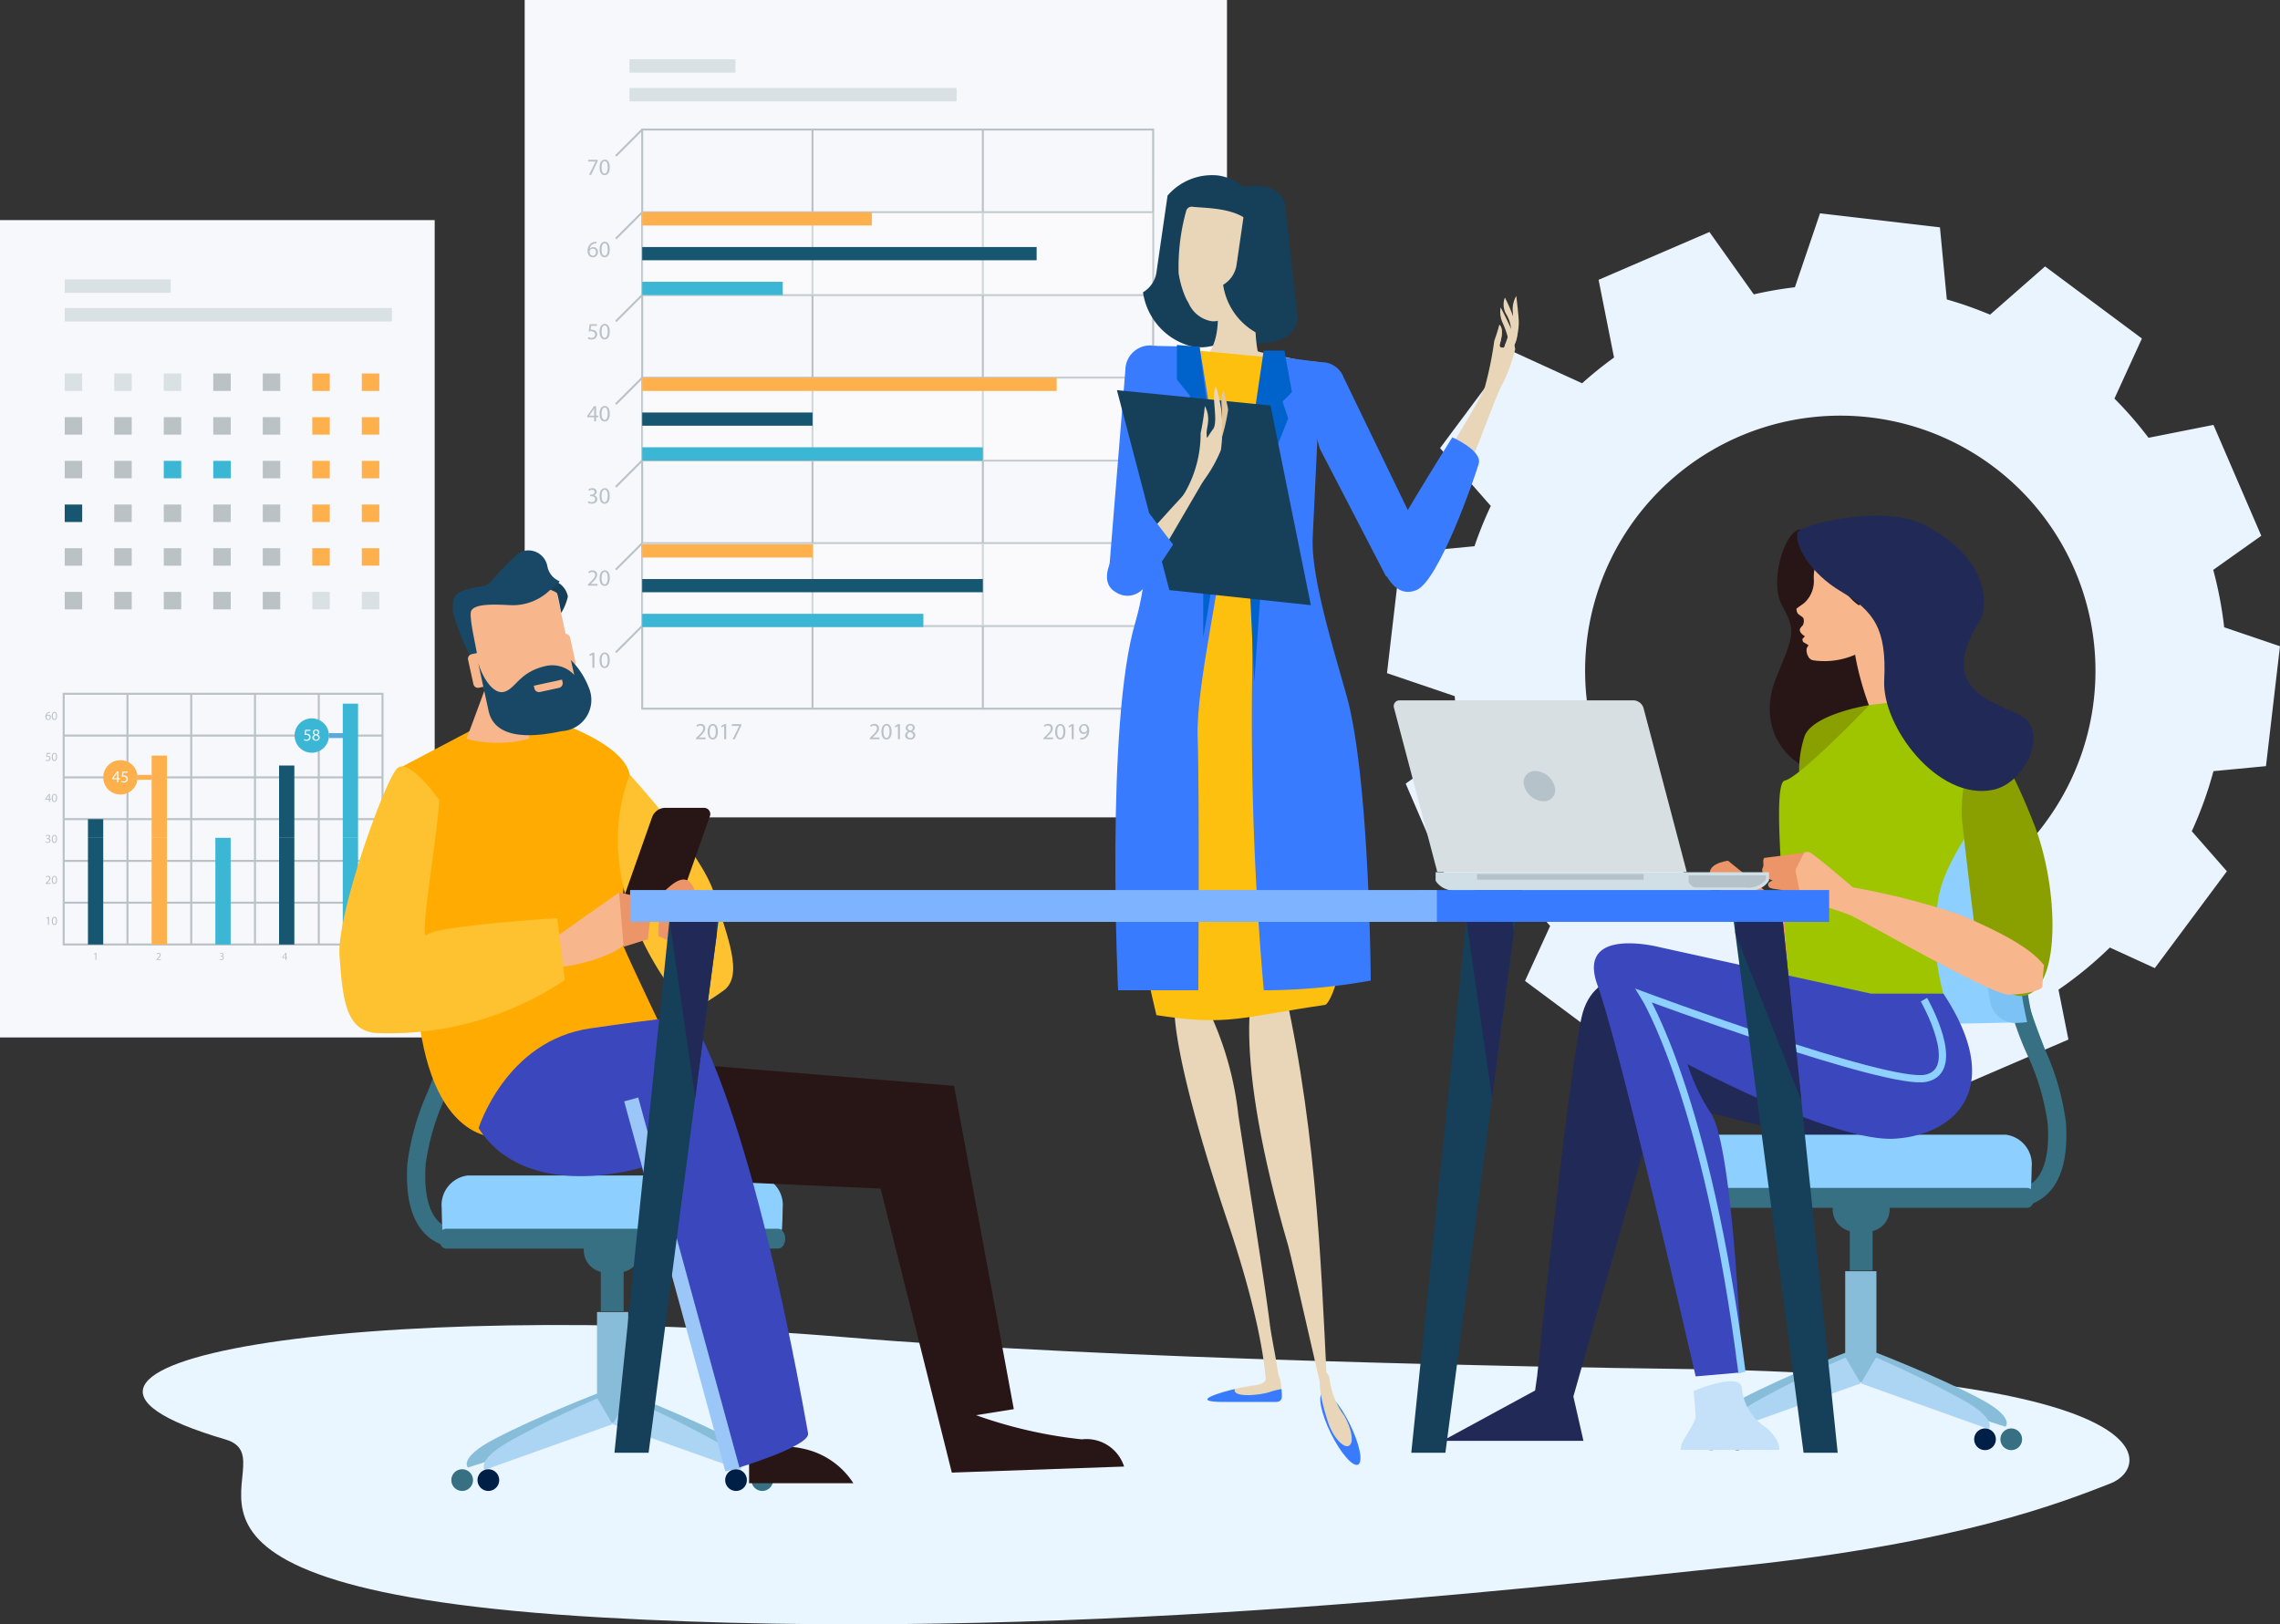<svg id="Group_4240" data-name="Group 4240" xmlns="http://www.w3.org/2000/svg" width="127.909" height="91.139" viewBox="0 0 127.909 91.139">
  <rect x="0" y="0" width="127.909" height="91.139" fill="#333333" stroke="none"/>
  <g id="Group_4174" data-name="Group 4174" transform="translate(77.812 11.971)">
    <path id="Path_8700" data-name="Path 8700" d="M1890.036,1633.227l-2.683-6.222-3.643.723a21.508,21.508,0,0,0-1.912-2.2l1.541-3.37-5.433-4.045-3.087,2.707a21.582,21.582,0,0,0-2.425-.855l-.385-4.044-6.728-.786-1.409,4.146a21.831,21.831,0,0,0-2.307.4l-2.488-3.5-6.218,2.683.866,4.361a21.549,21.549,0,0,0-1.79,1.444l-3.925-1.794-4.044,5.433,2.845,3.245a21.727,21.727,0,0,0-.915,2.26l-4.122.393-.786,6.727,3.8,1.292a21.7,21.7,0,0,0,.349,2.7l-3.1,2.208,2.682,6.22,3.545-.7a21.5,21.5,0,0,0,1.877,2.467l-1.41,3.083,5.434,4.045,2.426-2.125a21.46,21.46,0,0,0,3.185,1.316l.286,3,6.728.786.949-2.793a21.846,21.846,0,0,0,3.635-.535l1.62,2.276,6.222-2.68-.557-2.8a21.548,21.548,0,0,0,2.881-2.363l2.522,1.154,4.045-5.433-1.97-2.247a21.484,21.484,0,0,0,1.216-3.371l2.946-.281.786-6.728-3.131-1.063a21.734,21.734,0,0,0-.613-3.222Zm-12.133,16.126a14.317,14.317,0,1,1-2.933-20.033A14.317,14.317,0,0,1,1877.9,1649.352Z" transform="translate(-1840.989 -1615.135)" fill="#eaf4fe"/>
  </g>
  <g id="Group_4195" data-name="Group 4195" transform="translate(0 12.35)">
    <rect id="Rectangle_1185" data-name="Rectangle 1185" width="24.386" height="45.861" fill="#f7f8fc"/>
    <g id="Group_4175" data-name="Group 4175" transform="translate(3.631 4.934)">
      <rect id="Rectangle_1186" data-name="Rectangle 1186" width="18.357" height="0.755" fill="#d9e1e4"/>
    </g>
    <g id="Group_4176" data-name="Group 4176" transform="translate(3.631 3.325)">
      <rect id="Rectangle_1187" data-name="Rectangle 1187" width="5.947" height="0.755" fill="#d9e1e4"/>
    </g>
    <g id="Group_4177" data-name="Group 4177" transform="translate(3.631 8.606)">
      <rect id="Rectangle_1188" data-name="Rectangle 1188" width="0.98" height="0.98" fill="#d9e1e4"/>
      <rect id="Rectangle_1189" data-name="Rectangle 1189" width="0.981" height="0.98" transform="translate(2.778)" fill="#d9e1e4"/>
      <rect id="Rectangle_1190" data-name="Rectangle 1190" width="0.98" height="0.98" transform="translate(5.556)" fill="#d9e1e4"/>
      <rect id="Rectangle_1191" data-name="Rectangle 1191" width="0.981" height="0.98" transform="translate(8.333)" fill="#bac2c6"/>
      <rect id="Rectangle_1192" data-name="Rectangle 1192" width="0.98" height="0.98" transform="translate(11.111)" fill="#bac2c6"/>
      <rect id="Rectangle_1193" data-name="Rectangle 1193" width="0.98" height="0.98" transform="translate(13.889)" fill="#feb04c"/>
      <rect id="Rectangle_1194" data-name="Rectangle 1194" width="0.981" height="0.98" transform="translate(16.667)" fill="#feb04c"/>
      <rect id="Rectangle_1195" data-name="Rectangle 1195" width="0.98" height="0.98" transform="translate(0 2.451)" fill="#bac2c6"/>
      <rect id="Rectangle_1196" data-name="Rectangle 1196" width="0.981" height="0.98" transform="translate(2.778 2.451)" fill="#bac2c6"/>
      <rect id="Rectangle_1197" data-name="Rectangle 1197" width="0.98" height="0.98" transform="translate(5.556 2.451)" fill="#bac2c6"/>
      <rect id="Rectangle_1198" data-name="Rectangle 1198" width="0.981" height="0.98" transform="translate(8.333 2.451)" fill="#bac2c6"/>
      <rect id="Rectangle_1199" data-name="Rectangle 1199" width="0.98" height="0.98" transform="translate(11.111 2.451)" fill="#bac2c6"/>
      <rect id="Rectangle_1200" data-name="Rectangle 1200" width="0.98" height="0.98" transform="translate(13.889 2.451)" fill="#feb04c"/>
      <rect id="Rectangle_1201" data-name="Rectangle 1201" width="0.981" height="0.98" transform="translate(16.667 2.451)" fill="#feb04c"/>
      <rect id="Rectangle_1202" data-name="Rectangle 1202" width="0.98" height="0.98" transform="translate(0 4.902)" fill="#bac2c6"/>
      <rect id="Rectangle_1203" data-name="Rectangle 1203" width="0.981" height="0.98" transform="translate(2.778 4.902)" fill="#bac2c6"/>
      <rect id="Rectangle_1204" data-name="Rectangle 1204" width="0.98" height="0.98" transform="translate(5.556 4.902)" fill="#3bb6d5"/>
      <rect id="Rectangle_1205" data-name="Rectangle 1205" width="0.981" height="0.98" transform="translate(8.333 4.902)" fill="#3bb6d5"/>
      <rect id="Rectangle_1206" data-name="Rectangle 1206" width="0.98" height="0.98" transform="translate(11.111 4.902)" fill="#bac2c6"/>
      <rect id="Rectangle_1207" data-name="Rectangle 1207" width="0.98" height="0.98" transform="translate(13.889 4.902)" fill="#feb04c"/>
      <rect id="Rectangle_1208" data-name="Rectangle 1208" width="0.981" height="0.98" transform="translate(16.667 4.902)" fill="#feb04c"/>
      <rect id="Rectangle_1209" data-name="Rectangle 1209" width="0.98" height="0.981" transform="translate(0 7.353)" fill="#165670"/>
      <rect id="Rectangle_1210" data-name="Rectangle 1210" width="0.981" height="0.981" transform="translate(2.778 7.353)" fill="#bac2c6"/>
      <rect id="Rectangle_1211" data-name="Rectangle 1211" width="0.98" height="0.981" transform="translate(5.556 7.353)" fill="#bac2c6"/>
      <rect id="Rectangle_1212" data-name="Rectangle 1212" width="0.981" height="0.981" transform="translate(8.333 7.353)" fill="#bac2c6"/>
      <rect id="Rectangle_1213" data-name="Rectangle 1213" width="0.98" height="0.981" transform="translate(11.111 7.353)" fill="#bac2c6"/>
      <rect id="Rectangle_1214" data-name="Rectangle 1214" width="0.98" height="0.981" transform="translate(13.889 7.353)" fill="#feb04c"/>
      <rect id="Rectangle_1215" data-name="Rectangle 1215" width="0.981" height="0.981" transform="translate(16.667 7.353)" fill="#feb04c"/>
      <rect id="Rectangle_1216" data-name="Rectangle 1216" width="0.98" height="0.981" transform="translate(0 9.804)" fill="#bac2c6"/>
      <rect id="Rectangle_1217" data-name="Rectangle 1217" width="0.981" height="0.981" transform="translate(2.778 9.804)" fill="#bac2c6"/>
      <rect id="Rectangle_1218" data-name="Rectangle 1218" width="0.98" height="0.981" transform="translate(5.556 9.804)" fill="#bac2c6"/>
      <rect id="Rectangle_1219" data-name="Rectangle 1219" width="0.981" height="0.981" transform="translate(8.333 9.804)" fill="#bac2c6"/>
      <rect id="Rectangle_1220" data-name="Rectangle 1220" width="0.98" height="0.981" transform="translate(11.111 9.804)" fill="#bac2c6"/>
      <rect id="Rectangle_1221" data-name="Rectangle 1221" width="0.98" height="0.981" transform="translate(13.889 9.804)" fill="#feb04c"/>
      <rect id="Rectangle_1222" data-name="Rectangle 1222" width="0.981" height="0.981" transform="translate(16.667 9.804)" fill="#feb04c"/>
      <rect id="Rectangle_1223" data-name="Rectangle 1223" width="0.98" height="0.98" transform="translate(0 12.255)" fill="#bac2c6"/>
      <rect id="Rectangle_1224" data-name="Rectangle 1224" width="0.981" height="0.98" transform="translate(2.778 12.255)" fill="#bac2c6"/>
      <rect id="Rectangle_1225" data-name="Rectangle 1225" width="0.98" height="0.98" transform="translate(5.556 12.255)" fill="#bac2c6"/>
      <rect id="Rectangle_1226" data-name="Rectangle 1226" width="0.981" height="0.98" transform="translate(8.333 12.255)" fill="#bac2c6"/>
      <rect id="Rectangle_1227" data-name="Rectangle 1227" width="0.98" height="0.98" transform="translate(11.111 12.255)" fill="#bac2c6"/>
      <rect id="Rectangle_1228" data-name="Rectangle 1228" width="0.98" height="0.98" transform="translate(13.889 12.255)" fill="#d9e1e4"/>
      <rect id="Rectangle_1229" data-name="Rectangle 1229" width="0.981" height="0.98" transform="translate(16.667 12.255)" fill="#d9e1e4"/>
    </g>
    <g id="Group_4194" data-name="Group 4194" transform="translate(2.537 26.578)">
      <g id="Group_4190" data-name="Group 4190">
        <g id="Group_4178" data-name="Group 4178" transform="translate(0.061 12.513)">
          <path id="Path_8701" data-name="Path 8701" d="M1600.045,1741.7h0l-.077.042-.012-.046.1-.052h.052v.444h-.058Z" transform="translate(-1599.955 -1741.639)" fill="#bac2c6"/>
          <path id="Path_8702" data-name="Path 8702" d="M1601.234,1741.846c0,.151-.056.234-.154.234s-.146-.081-.147-.228.064-.231.155-.231S1601.234,1741.7,1601.234,1741.846Zm-.241.007c0,.116.035.181.091.181s.091-.072.091-.185-.028-.181-.09-.181S1600.993,1741.732,1600.993,1741.853Z" transform="translate(-1600.628 -1741.621)" fill="#bac2c6"/>
        </g>
        <g id="Group_4179" data-name="Group 4179" transform="translate(0.021 10.213)">
          <path id="Path_8703" data-name="Path 8703" d="M1599.826,1734.705v-.037l.047-.046c.114-.108.165-.165.165-.232a.079.079,0,0,0-.088-.087.154.154,0,0,0-.095.037l-.019-.042a.2.2,0,0,1,.126-.045.125.125,0,0,1,.136.13c0,.082-.059.148-.153.239l-.035.033h.2v.05Z" transform="translate(-1599.826 -1734.253)" fill="#bac2c6"/>
          <path id="Path_8704" data-name="Path 8704" d="M1601.234,1734.478c0,.151-.056.234-.154.234s-.146-.081-.147-.228.064-.231.155-.231S1601.234,1734.337,1601.234,1734.478Zm-.241.007c0,.115.035.181.091.181s.091-.072.091-.186-.028-.181-.09-.181S1600.993,1734.364,1600.993,1734.485Z" transform="translate(-1600.587 -1734.253)" fill="#bac2c6"/>
        </g>
        <g id="Group_4180" data-name="Group 4180" transform="translate(0.018 7.914)">
          <path id="Path_8705" data-name="Path 8705" d="M1599.835,1727.266a.2.2,0,0,0,.1.028c.077,0,.1-.049.1-.086,0-.062-.057-.089-.115-.089h-.034v-.045h.034c.044,0,.1-.023.1-.075,0-.035-.023-.067-.078-.067a.165.165,0,0,0-.089.029l-.016-.044a.211.211,0,0,1,.116-.034c.088,0,.127.052.127.106a.111.111,0,0,1-.082.1h0a.116.116,0,0,1,.1.114c0,.071-.056.133-.162.133a.229.229,0,0,1-.115-.03Z" transform="translate(-1599.819 -1726.883)" fill="#bac2c6"/>
          <path id="Path_8706" data-name="Path 8706" d="M1601.234,1727.108c0,.151-.056.234-.154.234s-.146-.081-.147-.228.064-.231.155-.231S1601.234,1726.967,1601.234,1727.108Zm-.241.007c0,.115.035.181.091.181s.091-.072.091-.185-.028-.181-.09-.181S1600.993,1726.994,1600.993,1727.115Z" transform="translate(-1600.585 -1726.883)" fill="#bac2c6"/>
        </g>
        <g id="Group_4181" data-name="Group 4181" transform="translate(0 5.615)">
          <path id="Path_8707" data-name="Path 8707" d="M1599.967,1719.985v-.121h-.207v-.04l.2-.284h.065v.276h.063v.047h-.062v.121Zm0-.168v-.149c0-.023,0-.047,0-.07h0c-.014.026-.025.045-.037.066l-.108.151h.146Z" transform="translate(-1599.76 -1719.533)" fill="#bac2c6"/>
          <path id="Path_8708" data-name="Path 8708" d="M1601.234,1719.741c0,.151-.056.234-.154.234s-.146-.081-.147-.228.064-.231.155-.231S1601.234,1719.6,1601.234,1719.741Zm-.241.007c0,.115.035.181.091.181s.091-.072.091-.186-.028-.181-.09-.181S1600.993,1719.627,1600.993,1719.748Z" transform="translate(-1600.567 -1719.516)" fill="#bac2c6"/>
        </g>
        <g id="Group_4182" data-name="Group 4182" transform="translate(0.018 3.315)">
          <path id="Path_8709" data-name="Path 8709" d="M1600.086,1712.223h-.169l-.017.114a.3.3,0,0,1,.036,0,.184.184,0,0,1,.1.024.125.125,0,0,1,.064.114.154.154,0,0,1-.166.152.218.218,0,0,1-.111-.027l.015-.046a.2.2,0,0,0,.1.025.1.1,0,0,0,.105-.1c0-.057-.039-.1-.128-.1a.489.489,0,0,0-.062,0l.029-.213h.213Z" transform="translate(-1599.819 -1712.165)" fill="#bac2c6"/>
          <path id="Path_8710" data-name="Path 8710" d="M1601.234,1712.372c0,.151-.056.234-.154.234s-.146-.081-.147-.228.064-.231.155-.231S1601.234,1712.231,1601.234,1712.372Zm-.241.007c0,.116.035.181.091.181s.091-.072.091-.185-.028-.181-.09-.181S1600.993,1712.258,1600.993,1712.379Z" transform="translate(-1600.585 -1712.147)" fill="#bac2c6"/>
        </g>
        <g id="Group_4183" data-name="Group 4183" transform="translate(0.013 1.016)">
          <path id="Path_8711" data-name="Path 8711" d="M1600.063,1704.831a.237.237,0,0,0-.045,0,.182.182,0,0,0-.155.158h0a.134.134,0,0,1,.108-.051.132.132,0,0,1,.134.144.148.148,0,0,1-.148.156c-.1,0-.158-.073-.158-.189a.28.28,0,0,1,.075-.2.245.245,0,0,1,.142-.066.349.349,0,0,1,.044,0Zm-.017.257a.09.09,0,0,0-.092-.1.1.1,0,0,0-.086.055.051.051,0,0,0-.007.026c0,.073.035.127.1.127S1600.045,1705.151,1600.045,1705.088Z" transform="translate(-1599.801 -1704.781)" fill="#bac2c6"/>
          <path id="Path_8712" data-name="Path 8712" d="M1601.234,1705c0,.151-.056.234-.154.234s-.146-.081-.147-.228.064-.231.155-.231S1601.234,1704.863,1601.234,1705Zm-.241.007c0,.115.035.181.091.181s.091-.072.091-.186-.028-.181-.09-.181S1600.993,1704.89,1600.993,1705.011Z" transform="translate(-1600.58 -1704.779)" fill="#bac2c6"/>
        </g>
        <g id="Group_4184" data-name="Group 4184" transform="translate(2.733 14.541)">
          <path id="Path_8713" data-name="Path 8713" d="M1608.6,1748.17h0l-.068.037-.01-.041.086-.046h.045v.392h-.051Z" transform="translate(-1608.517 -1748.12)" fill="#bac2c6"/>
        </g>
        <g id="Group_4185" data-name="Group 4185" transform="translate(6.236 14.534)">
          <path id="Path_8714" data-name="Path 8714" d="M1619.745,1748.5v-.032l.041-.041c.1-.1.145-.146.146-.2a.07.07,0,0,0-.078-.076.133.133,0,0,0-.083.033l-.017-.037a.172.172,0,0,1,.111-.04.11.11,0,0,1,.12.114c0,.072-.052.131-.135.21l-.031.029v0h.176v.044Z" transform="translate(-1619.745 -1748.1)" fill="#bac2c6"/>
        </g>
        <g id="Group_4186" data-name="Group 4186" transform="translate(9.774 14.534)">
          <path id="Path_8715" data-name="Path 8715" d="M1631.1,1748.437a.173.173,0,0,0,.087.025c.068,0,.089-.044.089-.076,0-.055-.05-.078-.1-.078h-.029v-.04h.029c.039,0,.087-.02.087-.066s-.02-.059-.069-.059a.14.14,0,0,0-.078.026l-.014-.038a.183.183,0,0,1,.1-.03c.077,0,.112.046.112.094a.1.1,0,0,1-.072.092h0a.1.1,0,0,1,.087.1c0,.063-.049.118-.143.118a.2.2,0,0,1-.1-.026Z" transform="translate(-1631.081 -1748.1)" fill="#bac2c6"/>
        </g>
        <g id="Group_4187" data-name="Group 4187" transform="translate(13.297 14.541)">
          <path id="Path_8716" data-name="Path 8716" d="M1642.553,1748.512v-.107h-.182v-.035l.175-.25h.057v.244h.054v.041h-.054v.107Zm0-.148v-.131c0-.021,0-.041,0-.061h0c-.012.023-.021.04-.033.058l-.1.133v0Z" transform="translate(-1642.372 -1748.12)" fill="#bac2c6"/>
        </g>
        <g id="Group_4188" data-name="Group 4188" transform="translate(16.853 14.541)">
          <path id="Path_8717" data-name="Path 8717" d="M1654,1748.165h-.149l-.015.1a.21.21,0,0,1,.032,0,.164.164,0,0,1,.084.021.111.111,0,0,1,.056.1.136.136,0,0,1-.146.134.188.188,0,0,1-.1-.024l.013-.04a.169.169,0,0,0,.083.022.087.087,0,0,0,.093-.085c0-.051-.034-.087-.113-.087a.453.453,0,0,0-.054,0l.025-.188H1654Z" transform="translate(-1653.767 -1748.12)" fill="#bac2c6"/>
        </g>
        <g id="Group_4189" data-name="Group 4189" transform="translate(1.036)">
          <rect id="Rectangle_1230" data-name="Rectangle 1230" width="17.887" height="14.067" fill="none" stroke="#bac2c6" stroke-miterlimit="10" stroke-width="0.113"/>
          <line id="Line_419" data-name="Line 419" x2="17.887" transform="translate(0 11.722)" fill="none" stroke="#bac2c6" stroke-miterlimit="10" stroke-width="0.113"/>
          <line id="Line_420" data-name="Line 420" x2="17.887" transform="translate(0 9.377)" fill="none" stroke="#bac2c6" stroke-miterlimit="10" stroke-width="0.113"/>
          <line id="Line_421" data-name="Line 421" x2="17.887" transform="translate(0 7.033)" fill="none" stroke="#bac2c6" stroke-miterlimit="10" stroke-width="0.113"/>
          <line id="Line_422" data-name="Line 422" x2="17.887" transform="translate(0 4.689)" fill="none" stroke="#bac2c6" stroke-miterlimit="10" stroke-width="0.113"/>
          <line id="Line_423" data-name="Line 423" x2="17.887" transform="translate(0 2.345)" fill="none" stroke="#bac2c6" stroke-miterlimit="10" stroke-width="0.113"/>
          <line id="Line_424" data-name="Line 424" y2="14.067" transform="translate(14.31)" fill="none" stroke="#bac2c6" stroke-miterlimit="10" stroke-width="0.113"/>
          <line id="Line_425" data-name="Line 425" y2="14.067" transform="translate(10.732)" fill="none" stroke="#bac2c6" stroke-miterlimit="10" stroke-width="0.113"/>
          <line id="Line_426" data-name="Line 426" y2="14.067" transform="translate(7.155)" fill="none" stroke="#bac2c6" stroke-miterlimit="10" stroke-width="0.113"/>
          <line id="Line_427" data-name="Line 427" y2="14.067" transform="translate(3.578)" fill="none" stroke="#bac2c6" stroke-miterlimit="10" stroke-width="0.113"/>
        </g>
      </g>
      <g id="Group_4193" data-name="Group 4193" transform="translate(2.397 0.554)">
        <rect id="Rectangle_1231" data-name="Rectangle 1231" width="0.857" height="5.985" transform="translate(0 7.528)" fill="#165670"/>
        <rect id="Rectangle_1232" data-name="Rectangle 1232" width="0.857" height="5.985" transform="translate(3.574 7.528)" fill="#feb04c"/>
        <rect id="Rectangle_1233" data-name="Rectangle 1233" width="0.857" height="5.985" transform="translate(7.148 7.528)" fill="#3bb6d5"/>
        <rect id="Rectangle_1234" data-name="Rectangle 1234" width="0.857" height="5.985" transform="translate(10.722 7.528)" fill="#165670"/>
        <rect id="Rectangle_1235" data-name="Rectangle 1235" width="0.857" height="5.985" transform="translate(14.296 7.528)" fill="#3bb6d5"/>
        <rect id="Rectangle_1236" data-name="Rectangle 1236" width="0.857" height="1.049" transform="translate(0 6.48)" fill="#165670"/>
        <rect id="Rectangle_1237" data-name="Rectangle 1237" width="0.857" height="4.614" transform="translate(3.574 2.914)" fill="#feb04c"/>
        <rect id="Rectangle_1238" data-name="Rectangle 1238" width="0.857" height="4.057" transform="translate(10.722 3.471)" fill="#165670"/>
        <rect id="Rectangle_1239" data-name="Rectangle 1239" width="0.857" height="7.528" transform="translate(14.296)" fill="#3bb6d5"/>
        <path id="Path_8718" data-name="Path 8718" d="M1612.114,1714.423a.964.964,0,1,1-.965-.964A.965.965,0,0,1,1612.114,1714.423Z" transform="translate(-1609.329 -1710.288)" fill="#feb04c"/>
        <g id="Group_4191" data-name="Group 4191" transform="translate(1.352 3.8)">
          <path id="Path_8719" data-name="Path 8719" d="M1612.056,1716.09v-.167h-.285v-.055l.274-.392h.09v.381h.086v.065h-.086v.167Zm0-.232v-.2c0-.032,0-.064,0-.1h0c-.019.036-.034.063-.051.091l-.15.209h.2Z" transform="translate(-1611.771 -1715.476)" fill="#ecf6f8"/>
          <path id="Path_8720" data-name="Path 8720" d="M1613.771,1715.546h-.234l-.024.158a.3.3,0,0,1,.05,0,.257.257,0,0,1,.132.034.175.175,0,0,1,.088.158.213.213,0,0,1-.229.209.3.3,0,0,1-.153-.038l.021-.063a.273.273,0,0,0,.131.034.135.135,0,0,0,.145-.133c0-.08-.054-.136-.177-.136a.72.72,0,0,0-.085.006l.039-.294h.294Z" transform="translate(-1612.893 -1715.476)" fill="#ecf6f8"/>
        </g>
        <line id="Line_428" data-name="Line 428" x2="0.788" transform="translate(2.785 4.135)" fill="none" stroke="#feb04c" stroke-miterlimit="10" stroke-width="0.275"/>
        <path id="Path_8721" data-name="Path 8721" d="M1646.516,1706.911a.964.964,0,1,1-.965-.965A.964.964,0,0,1,1646.516,1706.911Z" transform="translate(-1632.995 -1705.12)" fill="#3bb6d5"/>
        <g id="Group_4192" data-name="Group 4192" transform="translate(12.113 1.447)">
          <path id="Path_8722" data-name="Path 8722" d="M1646.625,1708.038h-.234l-.024.158a.3.3,0,0,1,.05,0,.26.26,0,0,1,.132.033.174.174,0,0,1,.088.158.213.213,0,0,1-.229.209.3.3,0,0,1-.153-.038l.021-.063a.272.272,0,0,0,.131.034.136.136,0,0,0,.145-.133c0-.079-.054-.136-.177-.136a.67.67,0,0,0-.085.006l.039-.294h.294Z" transform="translate(-1646.256 -1707.957)" fill="#ecf6f8"/>
          <path id="Path_8723" data-name="Path 8723" d="M1647.792,1708.4a.175.175,0,0,1,.122-.164v0a.152.152,0,0,1-.1-.138.172.172,0,0,1,.19-.163.159.159,0,0,1,.178.151.155.155,0,0,1-.1.143v0a.171.171,0,0,1,.124.159.189.189,0,0,1-.209.178C1647.869,1708.568,1647.792,1708.492,1647.792,1708.4Zm.331,0c0-.075-.052-.11-.136-.135a.134.134,0,0,0-.11.127.114.114,0,0,0,.123.117A.111.111,0,0,0,1648.122,1708.4Zm-.229-.307c0,.061.046.094.117.113a.12.12,0,0,0,.094-.111.1.1,0,0,0-.1-.1A.1.1,0,0,0,1647.894,1708.092Z" transform="translate(-1647.313 -1707.934)" fill="#ecf6f8"/>
        </g>
        <line id="Line_429" data-name="Line 429" x2="0.788" transform="translate(13.521 1.791)" fill="#3bb6d5" stroke="#5ba9dd" stroke-miterlimit="10" stroke-width="0.275"/>
      </g>
    </g>
  </g>
  <g id="Group_4213" data-name="Group 4213" transform="translate(29.435)">
    <rect id="Rectangle_1240" data-name="Rectangle 1240" width="39.399" height="45.862" fill="#f7f8fc"/>
    <g id="Group_4196" data-name="Group 4196" transform="translate(5.876 4.935)">
      <rect id="Rectangle_1241" data-name="Rectangle 1241" width="18.357" height="0.755" fill="#d9e1e4"/>
    </g>
    <g id="Group_4197" data-name="Group 4197" transform="translate(5.876 3.325)">
      <rect id="Rectangle_1242" data-name="Rectangle 1242" width="5.947" height="0.755" fill="#d9e1e4"/>
    </g>
    <g id="Group_4212" data-name="Group 4212" transform="translate(3.507 7.268)">
      <g id="Group_4211" data-name="Group 4211">
        <g id="Group_4209" data-name="Group 4209">
          <g id="Group_4198" data-name="Group 4198" transform="translate(3.086)">
            <rect id="Rectangle_1243" data-name="Rectangle 1243" width="28.665" height="32.496" fill="none" stroke="#bac2c6" stroke-miterlimit="10" stroke-width="0.11"/>
            <line id="Line_430" data-name="Line 430" x2="28.665" transform="translate(0 27.854)" fill="none" stroke="#bac2c6" stroke-miterlimit="10" stroke-width="0.111"/>
            <line id="Line_431" data-name="Line 431" x2="28.665" transform="translate(0 23.212)" fill="none" stroke="#bac2c6" stroke-miterlimit="10" stroke-width="0.111"/>
            <line id="Line_432" data-name="Line 432" x2="28.665" transform="translate(0 18.569)" fill="none" stroke="#bac2c6" stroke-miterlimit="10" stroke-width="0.111"/>
            <line id="Line_433" data-name="Line 433" x2="28.665" transform="translate(0 13.927)" fill="none" stroke="#bac2c6" stroke-miterlimit="10" stroke-width="0.111"/>
            <line id="Line_434" data-name="Line 434" x2="28.665" transform="translate(0 9.284)" fill="none" stroke="#bac2c6" stroke-miterlimit="10" stroke-width="0.111"/>
            <line id="Line_435" data-name="Line 435" x2="28.665" transform="translate(0 4.643)" fill="none" stroke="#bac2c6" stroke-miterlimit="10" stroke-width="0.111"/>
            <line id="Line_436" data-name="Line 436" y2="32.496" transform="translate(19.11)" fill="none" stroke="#bac2c6" stroke-miterlimit="10" stroke-width="0.111"/>
            <line id="Line_437" data-name="Line 437" y2="32.496" transform="translate(9.555)" fill="none" stroke="#bac2c6" stroke-miterlimit="10" stroke-width="0.111"/>
          </g>
          <line id="Line_438" data-name="Line 438" x1="1.483" y2="1.482" transform="translate(1.604)" fill="none" stroke="#bac2c6" stroke-miterlimit="10" stroke-width="0.111"/>
          <line id="Line_439" data-name="Line 439" x1="1.483" y2="1.482" transform="translate(1.604 4.643)" fill="none" stroke="#bac2c6" stroke-miterlimit="10" stroke-width="0.111"/>
          <line id="Line_440" data-name="Line 440" x1="1.483" y2="1.482" transform="translate(1.604 9.284)" fill="none" stroke="#bac2c6" stroke-miterlimit="10" stroke-width="0.111"/>
          <line id="Line_441" data-name="Line 441" x1="1.483" y2="1.482" transform="translate(1.604 13.927)" fill="none" stroke="#bac2c6" stroke-miterlimit="10" stroke-width="0.111"/>
          <line id="Line_442" data-name="Line 442" x1="1.483" y2="1.483" transform="translate(1.604 18.569)" fill="none" stroke="#bac2c6" stroke-miterlimit="10" stroke-width="0.111"/>
          <line id="Line_443" data-name="Line 443" x1="1.483" y2="1.482" transform="translate(1.604 23.212)" fill="none" stroke="#bac2c6" stroke-miterlimit="10" stroke-width="0.111"/>
          <line id="Line_444" data-name="Line 444" x1="1.483" y2="1.482" transform="translate(1.604 27.854)" fill="none" stroke="#bac2c6" stroke-miterlimit="10" stroke-width="0.111"/>
          <g id="Group_4199" data-name="Group 4199" transform="translate(0.116 29.341)">
            <path id="Path_8724" data-name="Path 8724" d="M1697.741,1694.242h0l-.147.079-.022-.087.185-.1h.1v.846h-.111Z" transform="translate(-1697.569 -1694.121)" fill="#bac2c6"/>
            <path id="Path_8725" data-name="Path 8725" d="M1699.99,1694.519c0,.287-.107.447-.294.447-.166,0-.278-.155-.28-.436s.122-.44.294-.44S1699.99,1694.248,1699.99,1694.519Zm-.46.013c0,.22.068.345.172.345s.173-.137.173-.353-.053-.345-.172-.345C1699.6,1694.178,1699.53,1694.3,1699.53,1694.531Z" transform="translate(-1698.84 -1694.09)" fill="#bac2c6"/>
          </g>
          <g id="Group_4200" data-name="Group 4200" transform="translate(0.039 24.732)">
            <path id="Path_8726" data-name="Path 8726" d="M1697.322,1680.181v-.07l.09-.087c.216-.205.314-.315.315-.443a.151.151,0,0,0-.168-.165.29.29,0,0,0-.18.072l-.036-.08a.369.369,0,0,1,.24-.087.239.239,0,0,1,.259.246c0,.156-.113.283-.292.455l-.068.062v0h.38v.1Z" transform="translate(-1697.322 -1679.32)" fill="#bac2c6"/>
            <path id="Path_8727" data-name="Path 8727" d="M1699.99,1679.749c0,.288-.107.446-.294.446-.166,0-.278-.154-.28-.434s.122-.441.294-.441S1699.99,1679.479,1699.99,1679.749Zm-.46.013c0,.22.068.345.172.345s.173-.136.173-.353-.053-.345-.172-.345C1699.6,1679.408,1699.53,1679.531,1699.53,1679.761Z" transform="translate(-1698.762 -1679.32)" fill="#bac2c6"/>
          </g>
          <g id="Group_4201" data-name="Group 4201" transform="translate(0.035 20.122)">
            <path id="Path_8728" data-name="Path 8728" d="M1697.341,1665.275a.382.382,0,0,0,.188.054c.147,0,.193-.094.192-.164,0-.119-.108-.169-.219-.169h-.064v-.086h.064c.083,0,.189-.042.189-.143,0-.067-.043-.127-.148-.127a.31.31,0,0,0-.169.056l-.03-.083a.4.4,0,0,1,.222-.066c.167,0,.242.1.242.2a.21.21,0,0,1-.156.2v0a.22.22,0,0,1,.189.217c0,.135-.105.254-.308.254a.425.425,0,0,1-.22-.057Z" transform="translate(-1697.31 -1664.546)" fill="#bac2c6"/>
            <path id="Path_8729" data-name="Path 8729" d="M1699.99,1664.975c0,.288-.107.447-.294.447-.166,0-.278-.155-.28-.434s.122-.441.294-.441S1699.99,1664.706,1699.99,1664.975Zm-.46.013c0,.22.068.345.172.345s.173-.136.173-.353-.053-.346-.172-.346C1699.6,1664.635,1699.53,1664.758,1699.53,1664.988Z" transform="translate(-1698.759 -1664.546)" fill="#bac2c6"/>
          </g>
          <g id="Group_4202" data-name="Group 4202" transform="translate(0 15.513)">
            <path id="Path_8730" data-name="Path 8730" d="M1697.59,1650.669v-.231h-.393v-.075l.378-.541h.124v.526h.119v.09h-.119v.231Zm0-.32v-.282c0-.045,0-.089,0-.133h0c-.026.05-.047.086-.07.125l-.207.288v0Z" transform="translate(-1697.197 -1649.808)" fill="#bac2c6"/>
            <path id="Path_8731" data-name="Path 8731" d="M1699.99,1650.2c0,.288-.107.447-.294.447-.166,0-.278-.155-.28-.435s.122-.441.294-.441S1699.99,1649.935,1699.99,1650.2Zm-.46.013c0,.22.068.345.172.345s.173-.136.173-.353-.053-.345-.172-.345C1699.6,1649.865,1699.53,1649.988,1699.53,1650.218Z" transform="translate(-1698.723 -1649.776)" fill="#bac2c6"/>
          </g>
          <g id="Group_4203" data-name="Group 4203" transform="translate(0.035 10.904)">
            <path id="Path_8732" data-name="Path 8732" d="M1697.819,1635.148h-.323l-.033.217a.622.622,0,0,1,.069,0,.361.361,0,0,1,.182.046.242.242,0,0,1,.121.218.293.293,0,0,1-.315.288.411.411,0,0,1-.211-.052l.029-.087a.376.376,0,0,0,.181.047.187.187,0,0,0,.2-.184c0-.109-.074-.188-.244-.188a.8.8,0,0,0-.117.01l.055-.406h.405Z" transform="translate(-1697.31 -1635.038)" fill="#bac2c6"/>
            <path id="Path_8733" data-name="Path 8733" d="M1699.99,1635.435c0,.288-.107.446-.294.446-.166,0-.278-.154-.28-.434s.122-.441.294-.441S1699.99,1635.165,1699.99,1635.435Zm-.46.013c0,.22.068.345.172.345s.173-.137.173-.353-.053-.345-.172-.345C1699.6,1635.094,1699.53,1635.217,1699.53,1635.448Z" transform="translate(-1698.759 -1635.006)" fill="#bac2c6"/>
          </g>
          <g id="Group_4204" data-name="Group 4204" transform="translate(0.025 6.295)">
            <path id="Path_8734" data-name="Path 8734" d="M1697.774,1620.333a.448.448,0,0,0-.086.005.345.345,0,0,0-.294.3h0a.258.258,0,0,1,.46.176.284.284,0,0,1-.282.3c-.181,0-.3-.141-.3-.361a.532.532,0,0,1,.143-.382.463.463,0,0,1,.271-.125.552.552,0,0,1,.083-.006Zm-.033.489a.172.172,0,0,0-.175-.194.19.19,0,0,0-.164.1.1.1,0,0,0-.013.051c0,.14.066.243.186.243C1697.675,1621.024,1697.742,1620.942,1697.742,1620.821Z" transform="translate(-1697.277 -1620.238)" fill="#bac2c6"/>
            <path id="Path_8735" data-name="Path 8735" d="M1699.99,1620.664c0,.287-.107.447-.294.447-.166,0-.278-.155-.28-.436s.122-.439.294-.439S1699.99,1620.394,1699.99,1620.664Zm-.46.013c0,.221.068.346.172.346s.173-.137.173-.353-.053-.345-.172-.345C1699.6,1620.324,1699.53,1620.446,1699.53,1620.677Z" transform="translate(-1698.748 -1620.236)" fill="#bac2c6"/>
          </g>
          <g id="Group_4205" data-name="Group 4205" transform="translate(0.055 1.685)">
            <path id="Path_8736" data-name="Path 8736" d="M1697.906,1605.508v.075l-.368.771h-.119l.367-.749v0h-.414v-.095Z" transform="translate(-1697.372 -1605.494)" fill="#bac2c6"/>
            <path id="Path_8737" data-name="Path 8737" d="M1699.99,1605.891c0,.288-.107.446-.294.446-.166,0-.278-.154-.28-.434s.122-.441.294-.441S1699.99,1605.622,1699.99,1605.891Zm-.46.013c0,.22.068.345.172.345s.173-.137.173-.353-.053-.345-.172-.345C1699.6,1605.551,1699.53,1605.674,1699.53,1605.9Z" transform="translate(-1698.778 -1605.462)" fill="#bac2c6"/>
          </g>
          <g id="Group_4206" data-name="Group 4206" transform="translate(6.103 33.351)">
            <path id="Path_8738" data-name="Path 8738" d="M1716.756,1707.8v-.07l.09-.087c.216-.207.314-.316.315-.443a.151.151,0,0,0-.168-.166.287.287,0,0,0-.18.072l-.036-.081a.374.374,0,0,1,.24-.085.238.238,0,0,1,.259.246c0,.156-.113.282-.292.454l-.068.063v0h.38v.094Z" transform="translate(-1716.756 -1706.941)" fill="#bac2c6"/>
            <path id="Path_8739" data-name="Path 8739" d="M1719.424,1707.369c0,.288-.107.447-.294.447-.166,0-.277-.155-.28-.435s.123-.44.294-.44S1719.424,1707.1,1719.424,1707.369Zm-.46.013c0,.22.068.345.172.345s.173-.137.173-.353-.053-.345-.172-.345C1719.037,1707.029,1718.964,1707.151,1718.964,1707.382Z" transform="translate(-1718.196 -1706.941)" fill="#bac2c6"/>
            <path id="Path_8740" data-name="Path 8740" d="M1721.437,1707.093h0l-.147.079-.022-.087.185-.1h.1v.846h-.111Z" transform="translate(-1719.858 -1706.972)" fill="#bac2c6"/>
            <path id="Path_8741" data-name="Path 8741" d="M1723.734,1706.986v.075l-.369.771h-.119l.367-.749v0h-.414v-.1Z" transform="translate(-1721.189 -1706.972)" fill="#bac2c6"/>
          </g>
          <g id="Group_4207" data-name="Group 4207" transform="translate(15.851 33.351)">
            <path id="Path_8742" data-name="Path 8742" d="M1747.994,1707.8v-.07l.09-.087c.216-.207.314-.316.315-.443a.151.151,0,0,0-.168-.166.288.288,0,0,0-.18.072l-.036-.081a.374.374,0,0,1,.24-.085.238.238,0,0,1,.259.246c0,.156-.113.282-.292.454l-.067.063v0h.38v.094Z" transform="translate(-1747.994 -1706.941)" fill="#bac2c6"/>
            <path id="Path_8743" data-name="Path 8743" d="M1750.662,1707.369c0,.288-.107.447-.294.447-.166,0-.278-.155-.28-.435s.123-.44.294-.44S1750.662,1707.1,1750.662,1707.369Zm-.46.013c0,.22.068.345.172.345s.173-.137.173-.353-.053-.345-.172-.345C1750.275,1707.029,1750.2,1707.151,1750.2,1707.382Z" transform="translate(-1749.434 -1706.941)" fill="#bac2c6"/>
            <path id="Path_8744" data-name="Path 8744" d="M1752.675,1707.093h0l-.147.079-.022-.087.185-.1h.1v.846h-.111Z" transform="translate(-1751.096 -1706.972)" fill="#bac2c6"/>
            <path id="Path_8745" data-name="Path 8745" d="M1754.355,1707.587a.243.243,0,0,1,.168-.227v0a.209.209,0,0,1-.134-.19.237.237,0,0,1,.262-.225.219.219,0,0,1,.246.208.216.216,0,0,1-.14.2v0a.235.235,0,0,1,.171.219.261.261,0,0,1-.288.246C1754.462,1707.816,1754.355,1707.71,1754.355,1707.587Zm.456-.005c0-.1-.071-.153-.186-.185a.184.184,0,0,0-.152.175.157.157,0,0,0,.169.161A.153.153,0,0,0,1754.811,1707.582Zm-.315-.423c0,.085.064.13.162.156a.167.167,0,0,0,.129-.154.132.132,0,0,0-.143-.138A.134.134,0,0,0,1754.5,1707.158Z" transform="translate(-1752.37 -1706.941)" fill="#bac2c6"/>
          </g>
          <g id="Group_4208" data-name="Group 4208" transform="translate(25.599 33.351)">
            <path id="Path_8746" data-name="Path 8746" d="M1779.231,1707.8v-.07l.09-.087c.216-.207.314-.316.315-.443a.151.151,0,0,0-.168-.166.286.286,0,0,0-.179.072l-.037-.081a.373.373,0,0,1,.24-.085.238.238,0,0,1,.259.246c0,.156-.113.282-.292.454l-.068.063v0h.38v.094Z" transform="translate(-1779.231 -1706.941)" fill="#bac2c6"/>
            <path id="Path_8747" data-name="Path 8747" d="M1781.9,1707.369c0,.288-.107.447-.295.447-.165,0-.277-.155-.28-.435s.123-.44.294-.44S1781.9,1707.1,1781.9,1707.369Zm-.46.013c0,.22.067.345.172.345s.173-.137.173-.353-.054-.345-.172-.345C1781.511,1707.029,1781.439,1707.151,1781.439,1707.382Z" transform="translate(-1780.671 -1706.941)" fill="#bac2c6"/>
            <path id="Path_8748" data-name="Path 8748" d="M1783.912,1707.093h0l-.147.079-.022-.087.185-.1h.1v.846h-.11Z" transform="translate(-1782.333 -1706.972)" fill="#bac2c6"/>
            <path id="Path_8749" data-name="Path 8749" d="M1785.679,1707.721a.491.491,0,0,0,.093,0,.319.319,0,0,0,.177-.082.37.37,0,0,0,.112-.225h0a.254.254,0,0,1-.449-.168.29.29,0,0,1,.289-.3c.173,0,.28.14.28.356a.534.534,0,0,1-.146.4.42.42,0,0,1-.246.113.5.5,0,0,1-.105.006Zm.042-.487a.163.163,0,0,0,.163.18.19.19,0,0,0,.167-.089.077.077,0,0,0,.01-.042c0-.144-.053-.255-.173-.255C1785.79,1707.028,1785.721,1707.114,1785.721,1707.234Z" transform="translate(-1783.618 -1706.941)" fill="#bac2c6"/>
          </g>
          <rect id="Rectangle_1244" data-name="Rectangle 1244" width="28.665" height="4.642" transform="translate(3.086 4.643)" fill="#fff" opacity="0.34"/>
          <rect id="Rectangle_1245" data-name="Rectangle 1245" width="28.665" height="4.642" transform="translate(3.086 13.927)" fill="#fff" opacity="0.34"/>
          <rect id="Rectangle_1246" data-name="Rectangle 1246" width="28.665" height="4.642" transform="translate(3.086 23.212)" fill="#fff" opacity="0.34"/>
        </g>
        <g id="Group_4210" data-name="Group 4210" transform="translate(3.086 4.643)">
          <rect id="Rectangle_1247" data-name="Rectangle 1247" width="12.882" height="0.741" fill="#feb04c"/>
          <rect id="Rectangle_1248" data-name="Rectangle 1248" width="22.127" height="0.742" transform="translate(0 1.95)" fill="#165670"/>
          <rect id="Rectangle_1249" data-name="Rectangle 1249" width="7.886" height="0.741" transform="translate(0 3.901)" fill="#3bb6d5"/>
          <rect id="Rectangle_1250" data-name="Rectangle 1250" width="23.252" height="0.741" transform="translate(0 9.284)" fill="#feb04c"/>
          <rect id="Rectangle_1251" data-name="Rectangle 1251" width="9.555" height="0.741" transform="translate(0 11.235)" fill="#165670"/>
          <rect id="Rectangle_1252" data-name="Rectangle 1252" width="19.11" height="0.741" transform="translate(0 13.186)" fill="#3bb6d5"/>
          <rect id="Rectangle_1253" data-name="Rectangle 1253" width="9.555" height="0.742" transform="translate(0 18.629)" fill="#feb04c"/>
          <rect id="Rectangle_1254" data-name="Rectangle 1254" width="19.11" height="0.741" transform="translate(0 20.579)" fill="#165670"/>
          <rect id="Rectangle_1255" data-name="Rectangle 1255" width="15.773" height="0.741" transform="translate(0 22.53)" fill="#3bb6d5"/>
        </g>
      </g>
    </g>
  </g>
  <path id="Path_8750" data-name="Path 8750" d="M1703.572,1817.487c-7.818-.1-32.042-.538-46.744-1.771-27.261-2.285-49.523,1.44-34.895,5.727,4.088,1.2-7.695,8.349,21.162,9.991,25.331,1.441,51.15-1.578,63.646-2.872s18.262-3.606,20.939-4.648C1730.033,1823,1730.9,1817.844,1703.572,1817.487Z" transform="translate(-1609.286 -1740.676)" fill="#e9f6ff"/>
  <g id="Group_4239" data-name="Group 4239" transform="translate(19.042 9.814)">
    <g id="Group_4238" data-name="Group 4238">
      <g id="Group_4215" data-name="Group 4215" transform="translate(43.06)">
        <path id="Path_8751" data-name="Path 8751" d="M1803.1,1753.573c.307-.189,1.355.979,1.8,2.012a18.236,18.236,0,0,1,1.437,5.379c.537,3.542,1.445,9.168,1.745,11.563.271,2.158,1.139,4.711-.159,4.351.02-2.963-1.343-7.429-2.132-9.776C1803.093,1759.091,1802.156,1754.151,1803.1,1753.573Z" transform="translate(-1798.967 -1708.203)" fill="#e9d6b8"/>
        <path id="Path_8752" data-name="Path 8752" d="M1818.528,1753.44q-.172-.853-.351-1.678c-.4-.8-.753-1.224-1.02-1.161-1.013.238-1.929,4.816,1.252,15.69.159.547,2.294,10.025,2.279,9.793C1820.32,1770,1820.232,1761.867,1818.528,1753.44Z" transform="translate(-1808.231 -1706.168)" fill="#e9d6b8"/>
        <path id="Path_8753" data-name="Path 8753" d="M1829.586,1829.472c.549,1.111,1.233,1.894,1.526,1.748s.086-1.163-.463-2.274-1.232-1.893-1.526-1.748S1829.037,1828.361,1829.586,1829.472Z" transform="translate(-1817.024 -1758.855)" fill="#387bff"/>
        <path id="Path_8754" data-name="Path 8754" d="M1829.359,1826.278c.281.87.879,1.5,1.173,1.353s.186-.891-.255-1.691a4.331,4.331,0,0,1-.819-2.029C1829.414,1823.23,1828.3,1823.009,1829.359,1826.278Z" transform="translate(-1816.965 -1756.32)" fill="#e9d6b8"/>
        <path id="Path_8755" data-name="Path 8755" d="M1812.039,1823.65a6.131,6.131,0,0,1,1.106-.28c.475-.089.835-.087,1.006-.265.281-.294.125-1.007.263-.975.672.154.9,1.726.512,1.921a11.988,11.988,0,0,1-2.789-.079C1811.955,1823.958,1811.983,1823.608,1812.039,1823.65Z" transform="translate(-1805.333 -1755.38)" fill="#e9d6b8"/>
        <path id="Path_8756" data-name="Path 8756" d="M1810.231,1826.546c-.125.529,1.5.316,1.917.178a4.921,4.921,0,0,1,.658-.173c.017,0,.033,0,.05,0a.343.343,0,0,1,.006.039c0,.29.127.677-.337.677h-2.91C1807.236,1827.263,1810.234,1826.533,1810.231,1826.546Z" transform="translate(-1803.064 -1758.418)" fill="#387bff"/>
        <path id="Path_8757" data-name="Path 8757" d="M1797.872,1613.7l.625-4.315a3.287,3.287,0,0,1,2.837-1.129c1.991.288,3.292,2.674,2.907,5.328s-2.309,4.573-4.3,4.286a3.682,3.682,0,0,1-2.823-3.059A1.572,1.572,0,0,0,1797.872,1613.7Z" transform="translate(-1795.098 -1608.224)" fill="#163f59"/>
        <path id="Path_8758" data-name="Path 8758" d="M1810.671,1617.518c.075.69-.651,1.335-1.623,1.441l-2.217.245c-.972.106-1.822-.365-1.9-1.056l-.693-6.289c-.077-.69.65-1.334,1.622-1.442l2.217-.244c.972-.108,1.821.366,1.9,1.055Z" transform="translate(-1799.995 -1609.555)" fill="#163f59"/>
        <path id="Path_8759" data-name="Path 8759" d="M1803.123,1633.047c-1.315.568-1.973.391-.969.816.483.591,6.656-.233,6.991-1,.056-.13-2.45-.5-2.464-.593a7.936,7.936,0,0,1,.1-3.292.185.185,0,0,0-.165-.173c-.468.014-.939.017-1.409.031-.078,0-1,.207-.792.648C1804.513,1630.7,1804.514,1632.445,1803.123,1633.047Z" transform="translate(-1798.227 -1622.385)" fill="#e9d6b8"/>
        <path id="Path_8760" data-name="Path 8760" d="M1803.945,1619.191c-.021-.044-.041-.089-.062-.133-.005-.014-.012-.026-.018-.041-.025-.055-.048-.113-.072-.172-.006-.016-.012-.031-.017-.047-.017-.044-.033-.089-.048-.134-.009-.024-.018-.05-.026-.074l-.037-.117c-.009-.027-.016-.054-.024-.081-.014-.051-.027-.1-.042-.156s-.019-.078-.028-.119-.018-.073-.026-.108-.015-.073-.022-.112-.013-.063-.018-.1-.01-.051-.016-.077h0a11.735,11.735,0,0,1,.431-3.561.322.322,0,0,1,.354-.2c1.085.121,4.391-.032,3.536,2.979v0c0,.007-.05.266-.076.385,0,.011,0,.021-.007.03-.027.12-.055.238-.087.352,0,.009,0,.016-.006.023-.032.117-.067.23-.1.342a.03.03,0,0,1,0,.012c-.473,1.42-1.3,2.357-2.179,2.3a1.721,1.721,0,0,1-1.3-1h0a.107.107,0,0,1-.007-.014c-.025-.045-.051-.092-.075-.139Z" transform="translate(-1799.468 -1612.17)" fill="#e9d6b8"/>
        <path id="Path_8761" data-name="Path 8761" d="M1862.91,1632.737s.23.11.327-.064a3.575,3.575,0,0,0,.225-1.182c.011-.262-.141-1.505-.141-1.505a1.461,1.461,0,0,0-.194.89A6.313,6.313,0,0,1,1862.91,1632.737Z" transform="translate(-1840.359 -1623.194)" fill="#e9d6b8"/>
        <path id="Path_8762" data-name="Path 8762" d="M1862.28,1632.772a1.838,1.838,0,0,0-.179-1.561,1.075,1.075,0,0,1-.073-.926,7.516,7.516,0,0,1,.53,1.276,2.337,2.337,0,0,1,.16.822C1862.686,1633.206,1861.741,1633.862,1862.28,1632.772Z" transform="translate(-1839.706 -1623.401)" fill="#e9d6b8"/>
        <path id="Path_8763" data-name="Path 8763" d="M1833.425,1654.861c1.2.887,2.263,4.005,3.088,5.981a3.633,3.633,0,0,1,.294,1.954s-.408,2.61-3.517-4.5C1832.511,1656.512,1832.974,1654.528,1833.425,1654.861Z" transform="translate(-1819.694 -1640.282)" fill="#e9d6b8"/>
        <path id="Path_8764" data-name="Path 8764" d="M1855.454,1635.62l.2.128.135.8a9.226,9.226,0,0,1-.693,1.914c-.33.488-1.662,4.334-1.883,4.505-.39.3-1.164-.74-1.164-.74s1.695-2.69,2.038-3.553a20.237,20.237,0,0,0,.53-2.606,9.237,9.237,0,0,0,.282-.9s.3.156.024,1.094c-.071.248.243.2.243.2Z" transform="translate(-1832.888 -1626.766)" fill="#e9d6b8"/>
        <path id="Path_8765" data-name="Path 8765" d="M1807.053,1648.435l-8.238-.07-1.007-9.421,9.775.928Z" transform="translate(-1795.573 -1629.358)" fill="#fec00f"/>
        <path id="Path_8766" data-name="Path 8766" d="M1795.26,1696.847c4.051.635,4.783.1,9.438-.569.441.007,2.327-4.524,1-16.475-.274-2.463-2.135-4.441-1.709-11.126l-8.307-.16C1796.783,1674.594,1790.2,1675.538,1795.26,1696.847Z" transform="translate(-1792.487 -1649.703)" fill="#fec00f"/>
        <path id="Path_8767" data-name="Path 8767" d="M1793.389,1650.848l1.169-8.26-.284-3.331a1.222,1.222,0,0,0-.714-.357l-.186-.023a1.384,1.384,0,0,0-1.448,1.357l-.919,11.31Z" transform="translate(-1790.893 -1629.306)" fill="#387bff"/>
        <path id="Path_8768" data-name="Path 8768" d="M1830.11,1653.941l-3.737-7.209-1.139-4.213a1.307,1.307,0,0,1,.615-.475l.175-.067a1.314,1.314,0,0,1,1.69.767l3.983,8.234Z" transform="translate(-1814.44 -1631.386)" fill="#387bff"/>
        <path id="Path_8769" data-name="Path 8769" d="M1861.909,1634.481a2.462,2.462,0,0,0,.113-1.076c-.081-.25-.652-1.365-.652-1.365a1.468,1.468,0,0,0,.125.9A4.986,4.986,0,0,1,1861.909,1634.481Z" transform="translate(-1839.284 -1624.607)" fill="#e9d6b8"/>
        <path id="Path_8770" data-name="Path 8770" d="M1861.35,1638.644s-.209.048-.278-.017a1.24,1.24,0,0,0,.021.2c.013.124-.055.968-.055.968a6.906,6.906,0,0,1,.253-.763,3.445,3.445,0,0,0,.164-.566c.006-.026,0-.072,0-.122Z" transform="translate(-1839.071 -1628.943)" fill="#e9d6b8"/>
        <path id="Path_8771" data-name="Path 8771" d="M1860.571,1636.431c.185-.631.11-.907.041-1.021-.042.149-.115.388-.232.719a4.489,4.489,0,0,0-.121.674,1.144,1.144,0,0,1,.3.622c.016.092.184-.459.213-.795C1860.688,1636.634,1860.516,1636.621,1860.571,1636.431Z" transform="translate(-1838.535 -1626.927)" fill="#e9d6b8"/>
        <path id="Path_8772" data-name="Path 8772" d="M1811.527,1615.721a1.573,1.573,0,0,0,.752-1.112l.625-4.314c.038-.04.078-.074.117-.112l.076-.009c.972-.108,1.822.366,1.9,1.055l.693,6.289a1.354,1.354,0,0,1-1,1.287,2.64,2.64,0,0,1-.332-.026A3.68,3.68,0,0,1,1811.527,1615.721Z" transform="translate(-1805.01 -1609.555)" fill="#163f59"/>
        <path id="Path_8773" data-name="Path 8773" d="M1794.351,1638.97l2.526.05s1.376,7.937,1.376,10.265-1.588,8.678-1.482,11.641.037,14.2.037,14.2h-4.5s-.724-14.942.969-20.656C1794.63,1649.91,1794.351,1638.97,1794.351,1638.97Z" transform="translate(-1791.684 -1629.376)" fill="#387bff"/>
        <path id="Path_8774" data-name="Path 8774" d="M1804.486,1638.9l-1.27-.106,0,1.94.737.918-.318.952,1.058,4.233v8.36s1.375-7.407.952-8.889S1804.486,1638.9,1804.486,1638.9Z" transform="translate(-1799.293 -1629.252)" fill="#0063cb"/>
        <path id="Path_8775" data-name="Path 8775" d="M1818.029,1640.826l2.585.341s-.363,7.6-.469,9.818,1.164,6.244,1.9,8.889c1.3,4.641,1.355,15.984,1.355,15.984a34.173,34.173,0,0,1-6,.545,171.9,171.9,0,0,1-.648-17.9A124.2,124.2,0,0,1,1818.029,1640.826Z" transform="translate(-1808.603 -1630.652)" fill="#387bff"/>
        <path id="Path_8776" data-name="Path 8776" d="M1816.483,1639.807l-1.058,7.2.529,11.429.847-12.17,1.058-2.646-.318-.952.529-.529-.424-2.328Z" transform="translate(-1807.692 -1629.952)" fill="#0063cb"/>
        <path id="Path_8777" data-name="Path 8777" d="M1801.047,1647.791l-8.617-.862,2.942,11.217,7.937.847Z" transform="translate(-1791.872 -1634.851)" fill="#163f59"/>
        <g id="Group_4214" data-name="Group 4214" transform="translate(0 11.864)">
          <path id="Path_8778" data-name="Path 8778" d="M1804.081,1652.193a6.626,6.626,0,0,0,.875-3.318,13.379,13.379,0,0,0,.238-1.531c.37.709.072,1.206.1,1.571s-.022.239.361-.272c.219-.292.074-1.138.054-1.7a1.517,1.517,0,0,1,.1-.7,7.343,7.343,0,0,1,.32,1.454,9.075,9.075,0,0,1-.035,2.119,7.644,7.644,0,0,1-1.26,2.079C1804.212,1652.639,1803.378,1653.276,1804.081,1652.193Z" transform="translate(-1799.703 -1646.243)" fill="#e9d6b8"/>
          <path id="Path_8779" data-name="Path 8779" d="M1793.41,1665.47c2.116-2.54,4.924-5.435,4.924-5.435l-3.853,6.6S1792.351,1666.739,1793.41,1665.47Z" transform="translate(-1792.344 -1655.731)" fill="#e9d6b8"/>
          <path id="Path_8780" data-name="Path 8780" d="M1791.292,1671.024s-1.365,1.835-.135,2.514a1.172,1.172,0,0,0,1.661-.419c.746-1.044,1.535-2.268,1.535-2.268l-1.329-1.74Z" transform="translate(-1790.643 -1661.976)" fill="#387bff"/>
          <path id="Path_8781" data-name="Path 8781" d="M1811.2,1649.584a10.472,10.472,0,0,0,.374-1.635c-.017-.2-.256-1.135-.256-1.135a1.88,1.88,0,0,0-.112.862A15.529,15.529,0,0,1,1811.2,1649.584Z" transform="translate(-1804.778 -1646.636)" fill="#e2c59c"/>
        </g>
        <path id="Path_8782" data-name="Path 8782" d="M1843.859,1655.409s1.693.74,1.481,1.481-2.222,6.561-3.492,7.09-1.9-1.164-2.011-1.587S1843.859,1655.409,1843.859,1655.409Z" transform="translate(-1824.485 -1640.685)" fill="#387bff"/>
      </g>
      <g id="Group_4221" data-name="Group 4221" transform="translate(3.789 38.947)">
        <g id="Group_4216" data-name="Group 4216" transform="translate(0 3.739)">
          <path id="Path_8783" data-name="Path 8783" d="M1667.737,1762.534a2.679,2.679,0,0,1-1.773-.641c-.891-.775-1.276-2.152-1.146-4.093a14.211,14.211,0,0,1,1.149-4.042c.92-2.363,1.961-5.042,1.417-8.585l1.012-.156a16.727,16.727,0,0,1-1.473,9.111,13.316,13.316,0,0,0-1.083,3.739c-.1,1.575.167,2.7.788,3.245a1.7,1.7,0,0,0,1.353.381l.205,1A2.383,2.383,0,0,1,1667.737,1762.534Z" transform="translate(-1664.794 -1745.017)" fill="#367082"/>
        </g>
        <g id="Group_4219" data-name="Group 4219" transform="translate(2.489 24.856)">
          <g id="Group_4217" data-name="Group 4217" transform="translate(0.857 4.524)">
            <path id="Path_8784" data-name="Path 8784" d="M1682.964,1827.186l1,1.521-8.375,2.682s-.56-.535,1.5-1.609C1679.473,1828.528,1682.964,1827.186,1682.964,1827.186Z" transform="translate(-1675.516 -1827.186)" fill="#88bdda"/>
            <path id="Path_8785" data-name="Path 8785" d="M1701.95,1827.186l-1,1.521,8.375,2.682s.559-.535-1.5-1.609C1705.44,1828.528,1701.95,1827.186,1701.95,1827.186Z" transform="translate(-1693.016 -1827.186)" fill="#88bdda"/>
          </g>
          <rect id="Rectangle_1256" data-name="Rectangle 1256" width="1.75" height="6.231" transform="translate(8.173)" fill="#88bdda"/>
          <g id="Group_4218" data-name="Group 4218" transform="translate(1.817 4.844)">
            <path id="Path_8786" data-name="Path 8786" d="M1684.968,1828.213l.853,1.451-7.169,2.56s-.478-.511,1.28-1.536C1681.98,1829.493,1684.968,1828.213,1684.968,1828.213Z" transform="translate(-1678.592 -1828.213)" fill="#acd5f4"/>
            <path id="Path_8787" data-name="Path 8787" d="M1702.626,1828.213l-.852,1.451,7.169,2.56s.479-.511-1.28-1.536A56.036,56.036,0,0,0,1702.626,1828.213Z" transform="translate(-1694.54 -1828.213)" fill="#acd5f4"/>
          </g>
          <path id="Path_8788" data-name="Path 8788" d="M1678.7,1841.572a.608.608,0,1,1-.608-.609A.608.608,0,0,1,1678.7,1841.572Z" transform="translate(-1676.015 -1832.14)" fill="#001f46"/>
          <path id="Path_8789" data-name="Path 8789" d="M1723.22,1841.572a.608.608,0,1,1-.609-.609A.609.609,0,0,1,1723.22,1841.572Z" transform="translate(-1706.64 -1832.14)" fill="#001f46"/>
          <path id="Path_8790" data-name="Path 8790" d="M1673.985,1841.572a.608.608,0,1,1-.608-.609A.607.607,0,0,1,1673.985,1841.572Z" transform="translate(-1672.769 -1832.14)" fill="#367082"/>
          <path id="Path_8791" data-name="Path 8791" d="M1727.939,1841.572a.608.608,0,1,1-.608-.609A.608.608,0,0,1,1727.939,1841.572Z" transform="translate(-1709.887 -1832.14)" fill="#367082"/>
        </g>
        <rect id="Rectangle_1257" data-name="Rectangle 1257" width="1.28" height="2.241" transform="translate(10.874 22.573)" fill="#367082"/>
        <path id="Path_8792" data-name="Path 8792" d="M1699.766,1798.826a1.249,1.249,0,0,1-1.248,1.248h-.7a1.249,1.249,0,0,1-1.248-1.248h0a1.248,1.248,0,0,1,1.248-1.249h.7a1.248,1.248,0,0,1,1.248,1.249Z" transform="translate(-1686.651 -1777.436)" fill="#367082"/>
        <path id="Path_8793" data-name="Path 8793" d="M1690.126,1791.193c.03-.147.047-1.069.047-1.227a1.671,1.671,0,0,0-1.455-1.825H1672.5a1.672,1.672,0,0,0-1.455,1.825c0,.158.017,1.08.049,1.227Z" transform="translate(-1669.096 -1770.945)" fill="#8dcfff"/>
        <path id="Path_8794" data-name="Path 8794" d="M1670.569,1798.271c0,.309.18.559.4.559h18.618c.223,0,.4-.251.4-.559h0c0-.308-.18-.559-.4-.559h-18.618c-.224,0-.4.25-.4.559Z" transform="translate(-1668.767 -1777.53)" fill="#367082"/>
        <g id="Group_4220" data-name="Group 4220" transform="translate(1.836)">
          <path id="Path_8795" data-name="Path 8795" d="M1673.308,1743.919c.4.029,2.942.074,3.38.08,2.783.034,5.179-.489,5.313-1.174a23.755,23.755,0,0,0,.072-8.617c-.119-.685-2.551-1.207-5.392-1.172-.446.005-3.04.051-3.448.08A23.313,23.313,0,0,1,1673.308,1743.919Z" transform="translate(-1672.436 -1733.034)" fill="#8dcfff"/>
          <path id="Path_8796" data-name="Path 8796" d="M1671.17,1733.3c-.311,0-.529.152-.485.331a23.281,23.281,0,0,1,.088,10.144c-.04.179.176.327.48.33h0c.3,0,.587-.139.625-.318a23.318,23.318,0,0,0-.066-10.169c-.042-.18-.329-.322-.642-.318Z" transform="translate(-1670.679 -1733.214)" fill="#367082"/>
          <path id="Path_8797" data-name="Path 8797" d="M1671.667,1744a6.95,6.95,0,0,0,.73.049,1.465,1.465,0,0,0,1.351-1.2,23.356,23.356,0,0,0-.039-8.486,1.494,1.494,0,0,0-1.385-1.2,7.233,7.233,0,0,0-.743.05A23.293,23.293,0,0,1,1671.667,1744Z" transform="translate(-1671.3 -1733.121)" fill="#7dc2f5"/>
        </g>
      </g>
      <g id="Group_4225" data-name="Group 4225" transform="translate(0 21.083)">
        <g id="Group_4223" data-name="Group 4223" transform="translate(0 6.906)">
          <g id="Group_4222" data-name="Group 4222" transform="translate(0 2.777)">
            <path id="Path_8798" data-name="Path 8798" d="M1726.3,1837.838v1.187h5.85a4.425,4.425,0,0,0-2.882-1.95A3.318,3.318,0,0,0,1726.3,1837.838Z" transform="translate(-1703.318 -1796.383)" fill="#281617"/>
            <path id="Path_8799" data-name="Path 8799" d="M1710.271,1767.67l16.5,1.356,3.353,18.141-2.121.339a25.719,25.719,0,0,0,5.934,1.356,2.215,2.215,0,0,1,2.374,1.526l-9.665.339-.338-1.357-3.655-14.58-11.528-.509Z" transform="translate(-1692.291 -1748.68)" fill="#281617"/>
            <path id="Path_8800" data-name="Path 8800" d="M1669.121,1730.044s-3.9.678-4.747-6.952-1.1-13.734-1.1-13.734l4.833-2.543h4.239s3.561,1.187,3.9,2.882-.848,8.478-.339,9.664,2.374,5.086,2.374,5.086Z" transform="translate(-1659.958 -1706.815)" fill="#ffab01"/>
            <path id="Path_8801" data-name="Path 8801" d="M1703.364,1716.052s4.069,4.408,4.747,6.7,1.7,4.578.509,5.426-1.95,1.271-2.289.763S1700.905,1722.58,1703.364,1716.052Z" transform="translate(-1687.079 -1713.169)" fill="#fec12f"/>
            <path id="Path_8802" data-name="Path 8802" d="M1705.979,1727.794h-2.2a.349.349,0,0,1-.33-.51l1.673-4.745a.8.8,0,0,1,.69-.51h2.2a.349.349,0,0,1,.33.51l-1.673,4.745A.8.8,0,0,1,1705.979,1727.794Z" transform="translate(-1687.576 -1717.281)" fill="#281617"/>
            <path id="Path_8803" data-name="Path 8803" d="M1690.923,1739.871l3.151-2.22.579-.408s1.018,1.526.594,2.543-3.476,1.7-3.985,1.611S1690.923,1739.871,1690.923,1739.871Z" transform="translate(-1678.962 -1727.748)" fill="#f7b68b"/>
            <path id="Path_8804" data-name="Path 8804" d="M1704.8,1737.667l-.254,2.2-1.356.424-.254-3.052Z" transform="translate(-1687.245 -1727.748)" fill="#ec9568"/>
            <path id="Path_8805" data-name="Path 8805" d="M1712.119,1735.812l-.339,3.052-1.78-.763s0-2.289.339-2.543S1711.7,1734.116,1712.119,1735.812Z" transform="translate(-1692.105 -1726.148)" fill="#ec9568"/>
            <path id="Path_8806" data-name="Path 8806" d="M1677.671,1765.793s1.526-4.917,6.273-5.6,5.6-.678,5.6-.678,3.221,4.408,6.612,23.4c.133.746-4.239,2.034-4.239,2.034L1686.826,1768S1680.384,1770.032,1677.671,1765.793Z" transform="translate(-1669.864 -1743.073)" fill="#3b47bc"/>
            <line id="Line_445" data-name="Line 445" x2="5.68" y2="20.77" transform="translate(16.369 21.109)" fill="none" stroke="#9ac7f7" stroke-miterlimit="10" stroke-width="0.817"/>
            <path id="Path_8807" data-name="Path 8807" d="M1658.255,1716.484s-1.7-2.458-2.374-1.78-3.391,8.139-3.221,10.512.335,4.2,2.035,4.324a17.674,17.674,0,0,0,10.6-2.967l-.424-3.476s-6.782.424-7.291.933S1658.086,1719.028,1658.255,1716.484Z" transform="translate(-1652.653 -1712.161)" fill="#fec12f"/>
          </g>
          <path id="Path_8808" data-name="Path 8808" d="M1676.848,1697.917c-.347.949-.972,2.654-1.351,3.651a6.9,6.9,0,0,0,3.5,0,22.945,22.945,0,0,1,.566-2.75Z" transform="translate(-1668.368 -1697.917)" fill="#f7b68b"/>
        </g>
        <g id="Group_4224" data-name="Group 4224" transform="translate(6.358)">
          <path id="Path_8809" data-name="Path 8809" d="M1681.813,1687.364a.787.787,0,0,1-.6.938l-3.466.754a.788.788,0,0,1-.937-.6l-1.116-5.132a.788.788,0,0,1,.6-.938l3.464-.752a.787.787,0,0,1,.937.6Z" transform="translate(-1674.849 -1679.795)" fill="#f7b68b"/>
          <path id="Path_8810" data-name="Path 8810" d="M1690.344,1683.014a2.993,2.993,0,0,0,.376-.922,1.174,1.174,0,0,0-.7-.855c-.434-.14-.663.346-.663.346s.689.208.749.33S1690.344,1683.014,1690.344,1683.014Z" transform="translate(-1684.261 -1679.519)" fill="#163f59"/>
          <path id="Path_8811" data-name="Path 8811" d="M1674.022,1681.7a11.752,11.752,0,0,1-.982-2.456c-.029-.6-.051-1.014.639-1.232,1.035-.325,1.1-.1,1.541-.537a16.136,16.136,0,0,1,1.5-1.551,1.082,1.082,0,0,1,1.617.74,1.132,1.132,0,0,0,.679.838c-.022.1-.2.224-.5.465a2.99,2.99,0,0,1-2.194.88c-.781-.031-2.244-.15-2.286.43s.385,2.235.349,2.376S1674.172,1681.769,1674.022,1681.7Z" transform="translate(-1673.029 -1675.787)" fill="#194866"/>
          <path id="Path_8812" data-name="Path 8812" d="M1677.331,1695.437a.264.264,0,0,1-.2.313l-.748.162a.263.263,0,0,1-.313-.2l-.3-1.368a.265.265,0,0,1,.2-.314l.749-.162a.261.261,0,0,1,.311.2Z" transform="translate(-1674.911 -1688.221)" fill="#f7b68b"/>
          <path id="Path_8813" data-name="Path 8813" d="M1691.635,1692.321a.261.261,0,0,1-.2.313l-.748.163a.264.264,0,0,1-.314-.2l-.3-1.368a.263.263,0,0,1,.2-.312l.749-.163a.264.264,0,0,1,.312.2Z" transform="translate(-1684.753 -1686.078)" fill="#f7b68b"/>
          <path id="Path_8814" data-name="Path 8814" d="M1677.59,1695.616l.585,2.693c.132.609.667,1.893,4.107,1.143a1.751,1.751,0,0,0,1.529-2.414,4.466,4.466,0,0,0-1.011-1.571c-.009-.005.181.834.181.834a1.665,1.665,0,0,0-1.568-.509c-1.562.339-1.718,1.33-2.41,1.464C1678.471,1697.359,1677.886,1696.582,1677.59,1695.616Z" transform="translate(-1676.167 -1689.326)" fill="#194866"/>
          <path id="Path_8815" data-name="Path 8815" d="M1687.95,1699.669l1.068-.233a.263.263,0,0,0,.2-.313l-.033-.15-1.582.345.033.149A.264.264,0,0,0,1687.95,1699.669Z" transform="translate(-1683.056 -1691.738)" fill="#f7b68b"/>
        </g>
      </g>
      <path id="Path_8816" data-name="Path 8816" d="M1911.66,1672.041a16.013,16.013,0,0,1,4.952,3.611c1.685,1.956,2.542,2.913,1.116,5.035s2.781,2.276.585,3.369c-2.543,1.266-3.178,2.265-4.946,1.881-3.115-.676-4.211-3.155-3.21-5.618s1.13-2.587.329-4.063S1910.818,1671.635,1911.66,1672.041Z" transform="translate(-1829.556 -1652.102)" fill="#281617"/>
      <path id="Path_8817" data-name="Path 8817" d="M1927.092,1687.481s.885,3.582,3.14,3.721a12.488,12.488,0,0,0,1.968-.019s-6.751,6.088-8.111,4.246c-.645-.874,1.972-1.986,1.118-4.2C1923.591,1687.036,1923.741,1682.493,1927.092,1687.481Z" transform="translate(-1839.317 -1661.245)" fill="#f7b68b"/>
      <path id="Path_8818" data-name="Path 8818" d="M1918.1,1679.441a4.091,4.091,0,0,0,1.959.678,4.3,4.3,0,0,1-4.492,2.415.378.378,0,0,1-.3-.219.685.685,0,0,1-.088-.446c.027-.088.119-.177.09-.195l-.271-.161c-.048-.029-.061-.181-.061-.181a1.331,1.331,0,0,0,.142-.151c-.251-.15-.277-.283-.286-.354s.088-.177.171-.264a.52.52,0,0,0,.033-.387c-.028-.082-.281-.206-.326-.286s-.084-.233-.051-.266.158-.119.4-.29a1.66,1.66,0,0,0,.556-1.4c0-.786.187-.745.339-1.1C1916.305,1675.927,1916.718,1678.522,1918.1,1679.441Z" transform="translate(-1832.866 -1655.295)" fill="#f7b68b"/>
      <g id="Group_4232" data-name="Group 4232" transform="translate(61.878 29.322)">
        <path id="Path_8819" data-name="Path 8819" d="M1873.443,1754.2l-10.625-1.922s-3.391-.9-4.069,2.261c-.791,3.689-2.487,20.12-2.487,20.12l-.113.791-5.2,2.826h7.912l-.565-2.487,4.747-16.729s8.138,2.374,10.851,2.374,4.747-1.017,4.747-1.469S1875.364,1753.973,1873.443,1754.2Z" transform="translate(-1850.949 -1736.566)" fill="#212957"/>
        <g id="Group_4231" data-name="Group 4231" transform="translate(13.782 7.335)">
          <g id="Group_4226" data-name="Group 4226" transform="translate(17.465 3.739)">
            <path id="Path_8820" data-name="Path 8820" d="M1951.9,1755.2a2.679,2.679,0,0,0,1.772-.641c.891-.774,1.276-2.152,1.146-4.094a14.223,14.223,0,0,0-1.148-4.042c-.92-2.363-1.961-5.042-1.417-8.585l-1.012-.156a16.725,16.725,0,0,0,1.473,9.112,13.323,13.323,0,0,1,1.083,3.739c.1,1.575-.167,2.7-.787,3.245a1.7,1.7,0,0,1-1.354.381l-.205,1A2.374,2.374,0,0,0,1951.9,1755.2Z" transform="translate(-1951.084 -1737.68)" fill="#367082"/>
          </g>
          <g id="Group_4229" data-name="Group 4229" transform="translate(0.687 24.856)">
            <g id="Group_4227" data-name="Group 4227" transform="translate(0.812 4.524)">
              <path id="Path_8821" data-name="Path 8821" d="M1926.353,1819.849l-1,1.521,8.375,2.683s.56-.535-1.5-1.609C1929.844,1821.191,1926.353,1819.849,1926.353,1819.849Z" transform="translate(-1917.418 -1819.849)" fill="#88bdda"/>
              <path id="Path_8822" data-name="Path 8822" d="M1907.367,1819.849l1,1.521-8.375,2.683s-.559-.535,1.5-1.609C1903.877,1821.191,1907.367,1819.849,1907.367,1819.849Z" transform="translate(-1899.919 -1819.849)" fill="#88bdda"/>
            </g>
            <rect id="Rectangle_1258" data-name="Rectangle 1258" width="1.75" height="6.231" transform="translate(8.128)" fill="#88bdda"/>
            <g id="Group_4228" data-name="Group 4228" transform="translate(1.772 4.844)">
              <path id="Path_8823" data-name="Path 8823" d="M1927.029,1820.876l-.853,1.451,7.169,2.56s.479-.51-1.28-1.536A56.081,56.081,0,0,0,1927.029,1820.876Z" transform="translate(-1918.942 -1820.876)" fill="#acd5f4"/>
              <path id="Path_8824" data-name="Path 8824" d="M1909.372,1820.876l.852,1.451-7.169,2.56s-.479-.51,1.28-1.536A56.046,56.046,0,0,1,1909.372,1820.876Z" transform="translate(-1902.995 -1820.876)" fill="#acd5f4"/>
            </g>
            <path id="Path_8825" data-name="Path 8825" d="M1946.549,1834.235a.608.608,0,1,0,.608-.609A.608.608,0,0,0,1946.549,1834.235Z" transform="translate(-1931.186 -1824.803)" fill="#001f46"/>
            <path id="Path_8826" data-name="Path 8826" d="M1902.031,1834.235a.609.609,0,1,0,.609-.609A.609.609,0,0,0,1902.031,1834.235Z" transform="translate(-1900.56 -1824.803)" fill="#001f46"/>
            <path id="Path_8827" data-name="Path 8827" d="M1951.267,1834.235a.608.608,0,1,0,.608-.609A.608.608,0,0,0,1951.267,1834.235Z" transform="translate(-1934.432 -1824.803)" fill="#367082"/>
            <path id="Path_8828" data-name="Path 8828" d="M1897.316,1834.235a.608.608,0,1,0,.608-.609A.608.608,0,0,0,1897.316,1834.235Z" transform="translate(-1897.316 -1824.803)" fill="#367082"/>
          </g>
          <rect id="Rectangle_1259" data-name="Rectangle 1259" width="1.28" height="2.241" transform="translate(9.072 22.573)" fill="#367082"/>
          <path id="Path_8829" data-name="Path 8829" d="M1921.113,1791.489a1.249,1.249,0,0,0,1.248,1.248h.7a1.248,1.248,0,0,0,1.248-1.248h0a1.248,1.248,0,0,0-1.248-1.249h-.7a1.248,1.248,0,0,0-1.248,1.249Z" transform="translate(-1913.001 -1770.099)" fill="#367082"/>
          <path id="Path_8830" data-name="Path 8830" d="M1895.644,1783.856c-.03-.147-.047-1.068-.047-1.227a1.671,1.671,0,0,1,1.455-1.824h16.215a1.672,1.672,0,0,1,1.455,1.824c0,.158-.018,1.08-.049,1.227Z" transform="translate(-1895.447 -1763.609)" fill="#8dcfff"/>
          <path id="Path_8831" data-name="Path 8831" d="M1914.541,1790.934c0,.309-.18.559-.4.559h-18.618c-.223,0-.4-.251-.4-.559h0c0-.308.18-.559.4-.559h18.618c.223,0,.4.25.4.559Z" transform="translate(-1895.116 -1770.193)" fill="#367082"/>
          <g id="Group_4230" data-name="Group 4230" transform="translate(9.394)">
            <path id="Path_8832" data-name="Path 8832" d="M1934.344,1736.581c-.4.029-2.942.074-3.38.08-2.782.034-5.179-.489-5.312-1.174a23.759,23.759,0,0,1-.072-8.617c.119-.685,2.551-1.207,5.392-1.172.446.005,3.04.051,3.448.081A23.306,23.306,0,0,0,1934.344,1736.581Z" transform="translate(-1925.221 -1725.697)" fill="#8dcfff"/>
            <path id="Path_8833" data-name="Path 8833" d="M1952.956,1725.959c.311,0,.529.152.486.33a23.3,23.3,0,0,0-.088,10.144c.04.179-.176.327-.48.33h0c-.3,0-.587-.139-.625-.318a23.317,23.317,0,0,1,.066-10.169c.042-.18.329-.322.642-.318Z" transform="translate(-1943.451 -1725.877)" fill="#367082"/>
            <path id="Path_8834" data-name="Path 8834" d="M1950.677,1736.663a6.978,6.978,0,0,1-.73.049,1.465,1.465,0,0,1-1.351-1.2,23.356,23.356,0,0,1,.039-8.486,1.5,1.5,0,0,1,1.385-1.2,7.168,7.168,0,0,1,.743.05A23.289,23.289,0,0,0,1950.677,1736.663Z" transform="translate(-1941.048 -1725.784)" fill="#7dc2f5"/>
          </g>
        </g>
        <path id="Path_8835" data-name="Path 8835" d="M1908.206,1738.164l-8.156-6.618s-1.558.171-.827,1.167,5.566,6.84,5.566,6.84S1909.724,1741.793,1908.206,1738.164Z" transform="translate(-1884.025 -1722.386)" fill="#ec9568"/>
        <path id="Path_8836" data-name="Path 8836" d="M1894.478,1825.689s.113,1.1.113,1.441-.735,1.3-.792,1.583l-.056.283h5.539s.113-.565-.791-1.3a2.878,2.878,0,0,1-1.3-2.176C1897.077,1824.587,1894.478,1825.689,1894.478,1825.689Z" transform="translate(-1880.389 -1786.777)" fill="#c5e1f9"/>
        <path id="Path_8837" data-name="Path 8837" d="M1919.036,1703.549s-3.222.509-3.646,1.78a6.32,6.32,0,0,0-.254,2.628C1915.136,1708.551,1919.205,1705.838,1919.036,1703.549Z" transform="translate(-1895.084 -1703.125)" fill="#89a000"/>
        <path id="Path_8838" data-name="Path 8838" d="M1920.016,1702.191l-3.476.424s-3.9,4.069-4.748,4.239.294,9.453.085,10.71c-.113.678,3.052.989,4.748,1.244a19.644,19.644,0,0,0,4.069,0,12.242,12.242,0,0,1-.254-5.51c.594-2.8,3.222-4.917,2.628-6.867S1924.17,1704.48,1920.016,1702.191Z" transform="translate(-1892.588 -1702.191)" fill="#9fc400"/>
        <path id="Path_8839" data-name="Path 8839" d="M1945,1709.125a12.925,12.925,0,0,0-.763,4.324c.169,1.7.678,5.849.678,5.849s1.017,4.832,2.967,4.239,1.78-6.1.424-9.579S1945.59,1708.278,1945,1709.125Z" transform="translate(-1915.11 -1706.837)" fill="#89a000"/>
        <path id="Path_8840" data-name="Path 8840" d="M1928.192,1736.308s-.085.975-.085,1.187-.932.467-1.907.467-8.181-4.154-8.859-4.451a15.311,15.311,0,0,0-2.628-.763c-.381-.042-.678-1.1-.466-1.78a1.859,1.859,0,0,1,.495-.97.354.354,0,0,1,.4.038c.467.3,2.332,1.907,2.332,1.907a41.1,41.1,0,0,1,6.1,1.568C1925.309,1734.274,1927.344,1735.206,1928.192,1736.308Z" transform="translate(-1894.446 -1721.29)" fill="#f7b68b"/>
        <path id="Path_8841" data-name="Path 8841" d="M1908.566,1730.387l2.232-.292-.495.97.3,1.484-1.229.212s-.17-.212.042-.3.509-.212.509-.212-.594-.085-.848-.127-.3-.127-.3-.254.254-.212.254-.212-.466-.169-.509-.3-.127-.3-.042-.424S1908.439,1730.472,1908.566,1730.387Z" transform="translate(-1890.504 -1721.387)" fill="#ec9568"/>
        <path id="Path_8842" data-name="Path 8842" d="M1897.785,1749.217h-4.069l-11.83-2.6s-4.747-1.244-3.5,2.148,5.5,21.929,5.5,21.929l2.6-.226s-.452-12.321-1.7-14.468a11.183,11.183,0,0,1-1.356-2.826s8.251,4.408,11.642,4.182S1901.289,1754.53,1897.785,1749.217Z" transform="translate(-1869.679 -1732.601)" fill="#3b47bc"/>
        <path id="Path_8843" data-name="Path 8843" d="M1902.884,1756.027s2.26,3.956.113,4.409-15.825-4.634-15.825-4.634,3.539,5.651,5.5,21.137" transform="translate(-1875.869 -1739.072)" fill="none" stroke="#8dcfff" stroke-miterlimit="10" stroke-width="0.408"/>
      </g>
      <path id="Path_8844" data-name="Path 8844" d="M1914.753,1670.441c.094-.4,4.787-1.652,7.161-.4,3.987,2.1,3.36,4.888,3.08,5.323-2.668,4.156,1.191,4.591,2.418,5.447,1.384.966.064,3.713-1.7,4.07-3.1.628-6.233-3.565-6.1-6.154.143-2.875-.562-3.872-2.487-5.016C1915.6,1672.8,1914.561,1671.259,1914.753,1670.441Z" transform="translate(-1832.949 -1650.377)" fill="#212957"/>
      <g id="Group_4237" data-name="Group 4237" transform="translate(15.43 29.482)">
        <g id="Group_4235" data-name="Group 4235" transform="translate(43.721)">
          <path id="Path_8845" data-name="Path 8845" d="M1868.429,1734.073l.008-.014-.008-.452h-18.7v.452s0,.01,0,.014l.047.084a1.229,1.229,0,0,0,1.165.462h16.272a1.229,1.229,0,0,0,1.165-.462Z" transform="translate(-1847.384 -1723.963)" fill="#d0dee6"/>
          <path id="Path_8846" data-name="Path 8846" d="M1895.21,1734.54s0,.008,0,.012l.046.068a.754.754,0,0,0,.274.23h2.843a1.3,1.3,0,0,0,1.121-.373l.045-.069.008-.011,0-.222h-4.332Z" transform="translate(-1878.671 -1724.354)" fill="#b6c2c9"/>
          <g id="Group_4233" data-name="Group 4233" transform="translate(4.672 9.748)">
            <rect id="Rectangle_1260" data-name="Rectangle 1260" width="9.343" height="0.319" fill="#b6c2c9"/>
          </g>
          <g id="Group_4234" data-name="Group 4234">
            <path id="Path_8847" data-name="Path 8847" d="M1858.647,1712.33l-2.424-9.188a.611.611,0,0,0-.555-.439H1842.55a.327.327,0,0,0-.323.439l2.424,9.188Z" transform="translate(-1842.212 -1702.703)" fill="#d7dfe2"/>
            <path id="Path_8848" data-name="Path 8848" d="M1867.3,1716.256a.632.632,0,0,1-.625.849,1.182,1.182,0,0,1-1.074-.849.633.633,0,0,1,.626-.851A1.182,1.182,0,0,1,1867.3,1716.256Z" transform="translate(-1858.281 -1711.441)" fill="#b6c2c9"/>
          </g>
        </g>
        <g id="Group_4236" data-name="Group 4236" transform="translate(0 10.644)">
          <path id="Path_8849" data-name="Path 8849" d="M1704.016,1770.575H1702.1l3.158-30.582h2.775Z" transform="translate(-1702.101 -1739.001)" fill="#163f59"/>
          <path id="Path_8850" data-name="Path 8850" d="M1714.655,1741.4l-1.217,9.261-1.444-9.981.071-.69h2.426Z" transform="translate(-1708.907 -1739.001)" fill="#212957"/>
          <path id="Path_8851" data-name="Path 8851" d="M1847.268,1770.575h-1.913l3.157-30.582h2.775Z" transform="translate(-1800.653 -1739.001)" fill="#163f59"/>
          <path id="Path_8852" data-name="Path 8852" d="M1857.906,1741.4l-1.217,9.261-1.445-9.981.072-.69h2.426Z" transform="translate(-1807.456 -1739.001)" fill="#212957"/>
          <path id="Path_8853" data-name="Path 8853" d="M1907.019,1770.575h1.914l-3.157-30.582H1903Z" transform="translate(-1840.31 -1739.001)" fill="#163f59"/>
          <path id="Path_8854" data-name="Path 8854" d="M1903.594,1741.4l3.714,9.438-1.053-10.157-.071-.69h-2.426Z" transform="translate(-1840.718 -1739.001)" fill="#212957"/>
          <rect id="Rectangle_1261" data-name="Rectangle 1261" width="23.074" height="1.787" transform="translate(45.07)" fill="#387bff"/>
          <rect id="Rectangle_1262" data-name="Rectangle 1262" width="45.261" height="1.787" transform="translate(0.876)" fill="#7eb3ff"/>
        </g>
      </g>
    </g>
  </g>
</svg>
